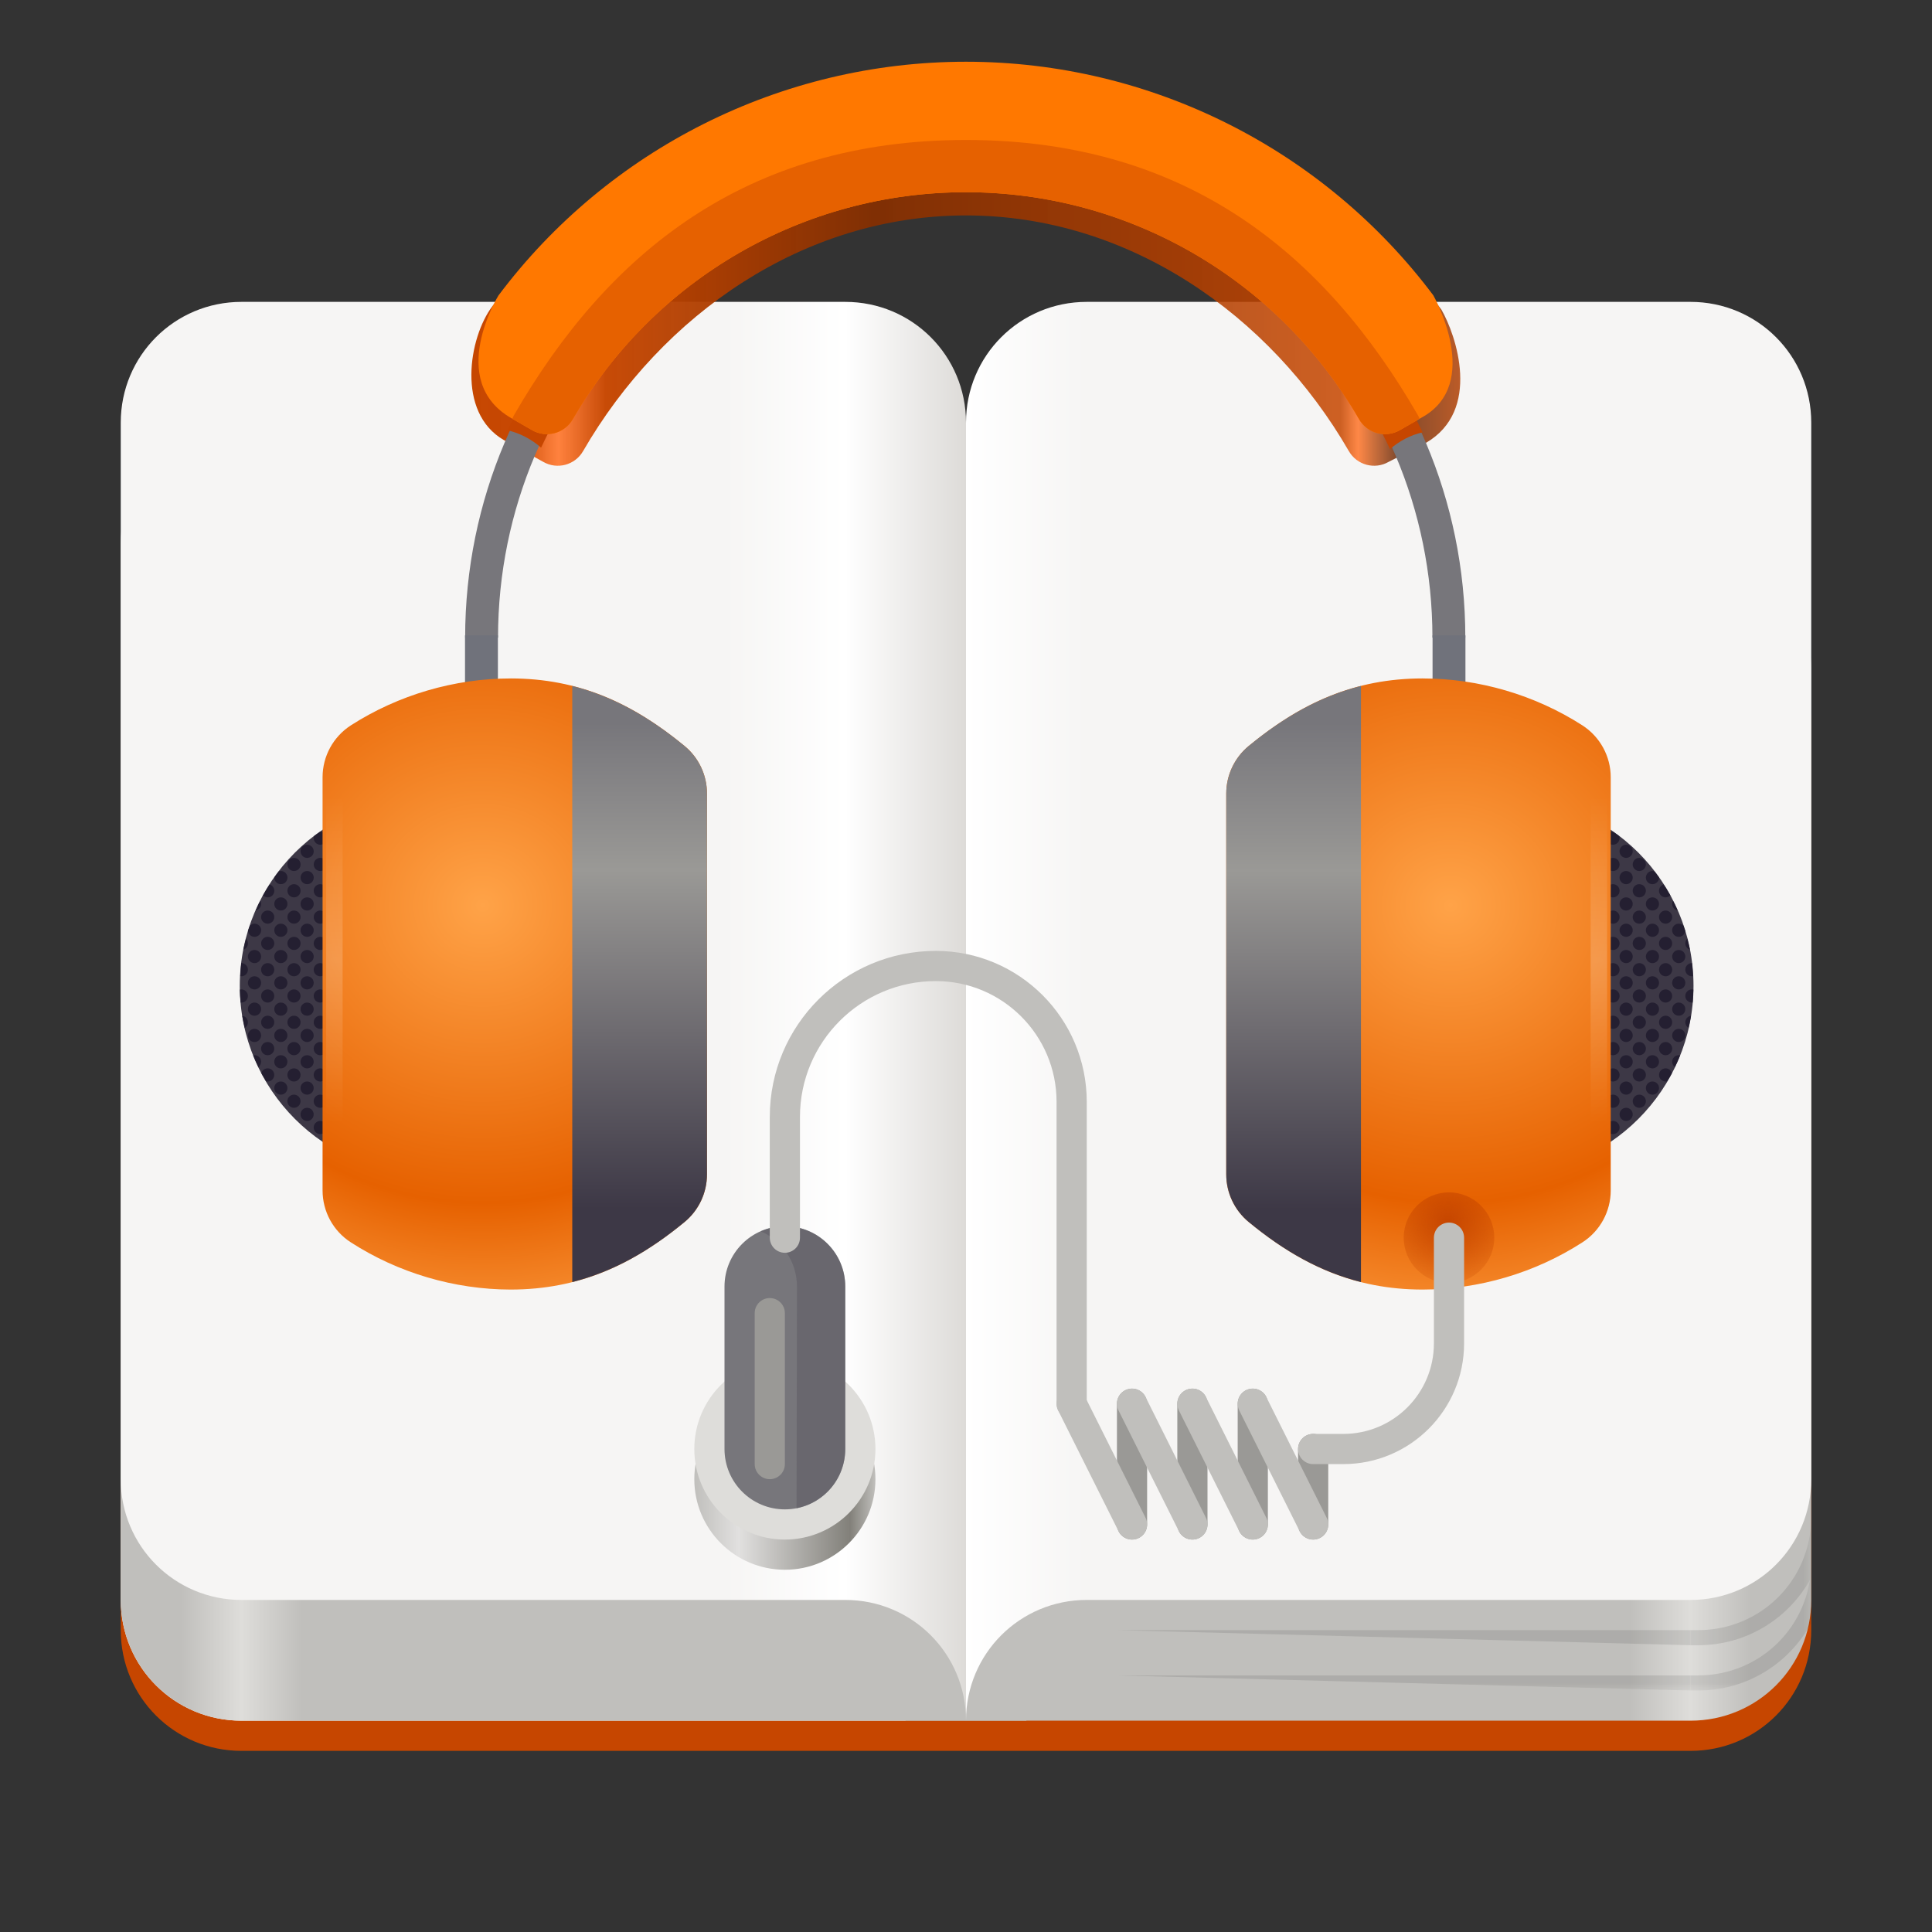 <?xml version="1.0" encoding="UTF-8"?>
<svg height="128px" viewBox="0 0 128 128" width="128px" xmlns="http://www.w3.org/2000/svg" xmlns:xlink="http://www.w3.org/1999/xlink">
    <rect x="0" y="0" width="128" height="128" fill="#333333" stroke="none"/>
    <linearGradient id="a" gradientUnits="userSpaceOnUse">
        <stop offset="0" stop-color="#c0bfbc"/>
        <stop offset="0.846" stop-color="#c0bfbc"/>
        <stop offset="0.923" stop-color="#deddda"/>
        <stop offset="1" stop-color="#c0bfbc"/>
    </linearGradient>
    <linearGradient id="b" x1="64" x2="116" xlink:href="#a" y1="75" y2="75"/>
    <linearGradient id="c" gradientUnits="userSpaceOnUse" x1="40" x2="40" y1="28" y2="140.517">
        <stop offset="0" stop-color="#edece9"/>
        <stop offset="1" stop-color="#ffffff"/>
    </linearGradient>
    <linearGradient id="d" gradientTransform="matrix(-1 0 0 1 128 -172)" x1="64" x2="116" xlink:href="#a" y1="247" y2="247"/>
    <linearGradient id="e" gradientUnits="userSpaceOnUse">
        <stop offset="0" stop-color="#f6f5f4"/>
        <stop offset="0.5" stop-color="#ffffff"/>
        <stop offset="1" stop-color="#dddbd8"/>
    </linearGradient>
    <linearGradient id="f" gradientTransform="matrix(-0.25 0 0 0.25 168 25)" x1="384" x2="448" xlink:href="#e" y1="120" y2="120"/>
    <linearGradient id="g" x1="48" x2="64" xlink:href="#e" y1="55" y2="55"/>
    <linearGradient id="h" gradientUnits="userSpaceOnUse" x1="30" x2="98" y1="30" y2="30">
        <stop offset="0" stop-color="#c64600"/>
        <stop offset="0.057" stop-color="#c64600" stop-opacity="0.988"/>
        <stop offset="0.103" stop-color="#ff7f3a" stop-opacity="0.98"/>
        <stop offset="0.149" stop-color="#c64600" stop-opacity="0.973"/>
        <stop offset="0.412" stop-color="#872f00" stop-opacity="0.914"/>
        <stop offset="0.865" stop-color="#c64600" stop-opacity="0.855"/>
        <stop offset="0.882" stop-color="#ff7429" stop-opacity="0.851"/>
        <stop offset="0.921" stop-color="#682a09" stop-opacity="0.847"/>
        <stop offset="1" stop-color="#c64600" stop-opacity="0.84"/>
    </linearGradient>
    <linearGradient id="i" gradientUnits="userSpaceOnUse">
        <stop offset="0" stop-color="#ffa348"/>
        <stop offset="0.649" stop-color="#e66100"/>
        <stop offset="1" stop-color="#ffa348"/>
    </linearGradient>
    <radialGradient id="j" cx="134.309" cy="55.279" gradientTransform="matrix(0.549 0 0 0.52 -41.757 31.243)" r="58.46" xlink:href="#i"/>
    <linearGradient id="k" gradientUnits="userSpaceOnUse">
        <stop offset="0" stop-color="#3d3846"/>
        <stop offset="0.697" stop-color="#9a9996"/>
        <stop offset="1" stop-color="#77767b"/>
    </linearGradient>
    <linearGradient id="l" x1="43.276" x2="43.276" xlink:href="#k" y1="80.068" y2="47.874"/>
    <filter id="m" height="100%" width="100%" x="0%" y="0%">
        <feColorMatrix in="SourceGraphic" type="matrix" values="0 0 0 0 1 0 0 0 0 1 0 0 0 0 1 0 0 0 1 0"/>
    </filter>
    <mask id="n">
        <g filter="url(#m)">
            <rect fill-opacity="0.187" height="128" width="128"/>
        </g>
    </mask>
    <radialGradient id="o" cx="197.747" cy="69.253" gradientTransform="matrix(37.759 0 0 19.739 -7375.666 -1304.003)" gradientUnits="userSpaceOnUse" r="2.5">
        <stop offset="0" stop-color="#ffffff" stop-opacity="0.987"/>
        <stop offset="1" stop-color="#ffffff" stop-opacity="0"/>
    </radialGradient>
    <clipPath id="p">
        <rect height="152" width="192"/>
    </clipPath>
    <radialGradient id="q" cx="134.309" cy="55.279" gradientTransform="matrix(-0.549 0 0 0.52 169.842 31.243)" r="58.46" xlink:href="#i"/>
    <linearGradient id="r" gradientTransform="matrix(-0.218 0 0 0.218 125.6 -6.776)" x1="187.242" x2="187.242" xlink:href="#k" y1="398.638" y2="250.86"/>
    <mask id="s">
        <g filter="url(#m)">
            <rect fill-opacity="0.187" height="128" width="128"/>
        </g>
    </mask>
    <clipPath id="t">
        <rect height="152" width="192"/>
    </clipPath>
    <mask id="u">
        <g filter="url(#m)">
            <rect fill-opacity="0.1" height="128" width="128"/>
        </g>
    </mask>
    <clipPath id="v">
        <rect height="152" width="192"/>
    </clipPath>
    <radialGradient id="w" cx="95.944" cy="80.954" gradientUnits="userSpaceOnUse" r="5.032">
        <stop offset="0" stop-color="#c64600"/>
        <stop offset="1" stop-color="#c64600" stop-opacity="0"/>
    </radialGradient>
    <linearGradient id="x" gradientUnits="userSpaceOnUse" x1="46" x2="58" y1="98" y2="98">
        <stop offset="0" stop-color="#c0bfbc"/>
        <stop offset="0.245" stop-color="#e1e0df"/>
        <stop offset="0.859" stop-color="#82807a"/>
        <stop offset="1" stop-color="#c0bfbc"/>
    </linearGradient>
    <mask id="y">
        <g filter="url(#m)">
            <rect fill-opacity="0.563" height="128" width="128"/>
        </g>
    </mask>
    <clipPath id="z">
        <rect height="152" width="192"/>
    </clipPath>
    <path d="m 16 40 c -4.434 0 -8 3.566 -8 8 v 60 c 0 4.434 3.566 8 8 8 h 96 c 4.434 0 8 -3.566 8 -8 v -60 c 0 -4.434 -3.566 -8 -8 -8 z m 0 0" fill="#c64600"/>
    <path d="m 60 36 v 78 h 52 c 4.434 0 8 -3.566 8 -8 v -61.645 c 0 -4.434 -3.566 -8 -8 -8 z m 0 0" fill="url(#b)"/>
    <path d="m 60 28 v 86 h -44 c -4.434 0 -8 -3.566 -8 -8 v -70 c 0 -4.434 3.566 -8 8 -8 z m 0 0" fill="url(#c)"/>
    <path d="m 68 36 v 78 h -52 c -4.434 0 -8 -3.566 -8 -8 v -61.645 c 0 -4.434 3.566 -8 8 -8 z m 0 0" fill="url(#d)"/>
    <path d="m 72 20 c -4.434 0 -8 3.566 -8 8 v 86 c 0 -4.434 3.566 -8 8 -8 h 40 c 4.434 0 8 -3.566 8 -8 v -70 c 0 -4.434 -3.566 -8 -8 -8 z m 0 0" fill="url(#f)"/>
    <path d="m 56 20 c 4.434 0 8 3.566 8 8 v 86 c 0 -4.434 -3.566 -8 -8 -8 h -40 c -4.434 0 -8 -3.566 -8 -8 v -70 c 0 -4.434 3.566 -8 8 -8 z m 0 0" fill="url(#g)"/>
    <path d="m 63.996 6.293 c -12.418 0 -24.117 4.422 -31.379 14 c -1.551 2.047 -2.402 7.035 0.766 8.863 l 2.605 1.441 c 0.926 0.535 2.105 0.219 2.641 -0.707 c 5.238 -9.066 14.617 -15.617 25.367 -15.617 s 20.133 6.551 25.371 15.617 c 0.531 0.926 1.715 1.242 2.637 0.707 l 2.457 -1.25 c 3.723 -2.148 2.004 -7.16 1.035 -8.836 c -7.246 -9.715 -19 -14.219 -31.5 -14.219 z m 0 0" fill="url(#h)"/>
    <path d="m 31.906 42.246 c 0 -17.695 14.348 -32.039 32.043 -32.039 s 32.043 14.344 32.043 32.039" fill="none" stroke="#77767b" stroke-linejoin="bevel" stroke-width="2.179"/>
    <path d="m 96 42.094 v 16.328" fill="none" stroke="#70727b" stroke-linejoin="bevel" stroke-width="2.179"/>
    <path d="m 31.898 42.094 v 16.328" fill="none" stroke="#70727b" stroke-linejoin="bevel" stroke-width="2.179"/>
    <path d="m 87.516 22.559 c 1.812 2.184 3.359 4.598 4.578 7.199 c 0.586 -0.523 1.371 -0.945 2.156 -1.113 c -1.02 -2.156 -2.25 -4.195 -3.664 -6.086 z m 0 0" fill="#c64600"/>
    <path d="m 40.586 22.211 c -1.879 2.262 -3.477 4.758 -4.738 7.449 c -0.605 -0.539 -1.414 -0.977 -2.23 -1.152 c 1.055 -2.23 2.328 -4.336 3.789 -6.297 z m 0 0" fill="#c64600"/>
    <path d="m 63.996 4.09 c -12.266 0 -23.719 5.812 -30.973 15.488 c 0 0 -3.477 5.629 0.844 8.121 l 1.379 0.797 c 0.949 0.547 2.16 0.223 2.707 -0.727 c 5.379 -9.309 15.293 -15.035 26.043 -15.035 s 20.668 5.727 26.043 15.035 c 0.547 0.949 1.762 1.273 2.711 0.727 l 1.418 -0.82 c 4.133 -2.234 0.793 -8.109 0.793 -8.109 c -7.254 -9.668 -18.703 -15.477 -30.965 -15.477 z m 0 0" fill="#ff7800"/>
    <path d="m 63.996 9.273 c -14.602 0 -23.762 7.527 -29.934 18.219 c -0.047 0.078 -0.086 0.164 -0.117 0.254 l 1.301 0.75 c 0.949 0.547 2.16 0.223 2.707 -0.727 c 5.379 -9.309 15.293 -15.035 26.043 -15.035 s 20.668 5.727 26.043 15.035 c 0.547 0.949 1.762 1.273 2.711 0.727 l 1.301 -0.75 c -0.031 -0.09 -0.074 -0.176 -0.121 -0.254 c -6.172 -10.691 -15.328 -18.219 -29.934 -18.219 z m 0 0" fill="#e66100"/>
    <path d="m 40.844 65.312 c 0 6.891 -5.586 12.477 -12.48 12.477 c -6.891 0 -12.477 -5.586 -12.477 -12.477 c 0 -6.895 5.586 -12.48 12.477 -12.48 c 6.895 0 12.48 5.586 12.48 12.48 z m 0 0" fill="#3d3846"/>
    <path d="m 21.227 55.094 c -0.141 0.098 -0.281 0.199 -0.422 0.301 c -0.012 0.043 -0.02 0.09 -0.02 0.137 c 0 0.238 0.195 0.434 0.434 0.434 c 0.242 0 0.438 -0.195 0.438 -0.434 s -0.191 -0.434 -0.43 -0.438 z m -0.879 0.871 c -0.238 0 -0.434 0.195 -0.434 0.438 c 0 0.238 0.195 0.434 0.434 0.434 c 0.242 0 0.438 -0.195 0.438 -0.434 c 0 -0.242 -0.195 -0.438 -0.438 -0.438 z m -0.871 0.871 c -0.238 0 -0.434 0.195 -0.434 0.438 c 0 0.238 0.195 0.434 0.434 0.434 c 0.242 0 0.438 -0.195 0.438 -0.434 c 0 -0.242 -0.195 -0.438 -0.438 -0.438 z m 1.742 0 c -0.238 0 -0.434 0.195 -0.434 0.438 c 0 0.238 0.195 0.434 0.434 0.434 c 0.242 0 0.438 -0.195 0.438 -0.434 c 0 -0.242 -0.195 -0.438 -0.438 -0.438 z m -2.613 0.871 c -0.043 0 -0.09 0.008 -0.133 0.023 c -0.102 0.129 -0.203 0.262 -0.301 0.398 v 0.016 c 0 0.242 0.195 0.434 0.434 0.434 c 0.242 0 0.438 -0.191 0.438 -0.434 c 0 -0.242 -0.195 -0.438 -0.438 -0.438 z m 1.742 0 c -0.238 0 -0.434 0.195 -0.434 0.438 c 0 0.242 0.195 0.434 0.434 0.434 c 0.242 0 0.438 -0.191 0.438 -0.434 c 0 -0.242 -0.195 -0.438 -0.438 -0.438 z m -0.871 0.871 c -0.238 0 -0.434 0.195 -0.434 0.438 s 0.195 0.438 0.434 0.438 c 0.242 0 0.438 -0.195 0.438 -0.438 s -0.195 -0.438 -0.438 -0.438 z m 1.742 0 c -0.238 0 -0.434 0.195 -0.434 0.438 s 0.195 0.438 0.434 0.438 c 0.242 0 0.438 -0.195 0.438 -0.438 s -0.195 -0.438 -0.438 -0.438 z m -3.355 0.02 c -0.156 0.234 -0.305 0.477 -0.441 0.719 c 0.082 0.086 0.195 0.133 0.312 0.137 c 0.242 0 0.438 -0.195 0.438 -0.438 c 0 -0.191 -0.125 -0.359 -0.309 -0.418 z m 0.742 0.855 c -0.238 0 -0.434 0.191 -0.434 0.434 c 0 0.242 0.195 0.438 0.434 0.438 c 0.242 0 0.438 -0.195 0.438 -0.438 c 0 -0.242 -0.195 -0.434 -0.438 -0.434 z m 1.742 0 c -0.238 0 -0.434 0.191 -0.434 0.434 c 0 0.242 0.195 0.438 0.434 0.438 c 0.242 0 0.438 -0.195 0.438 -0.438 c 0 -0.242 -0.195 -0.434 -0.438 -0.434 z m -3.102 0.227 c -0.109 0.207 -0.211 0.422 -0.309 0.637 c 0.207 -0.035 0.363 -0.219 0.363 -0.43 c 0 -0.074 -0.02 -0.145 -0.055 -0.207 z m 0.488 0.645 c -0.242 0 -0.434 0.195 -0.434 0.434 c 0 0.242 0.191 0.438 0.434 0.438 s 0.438 -0.195 0.438 -0.438 c 0 -0.238 -0.195 -0.434 -0.438 -0.434 z m 1.742 0 c -0.238 0 -0.434 0.195 -0.434 0.434 c 0 0.242 0.195 0.438 0.434 0.438 c 0.242 0 0.438 -0.195 0.438 -0.438 c 0 -0.238 -0.195 -0.434 -0.438 -0.434 z m 1.742 0 c -0.238 0 -0.434 0.195 -0.434 0.434 c 0 0.242 0.195 0.438 0.434 0.438 c 0.242 0 0.438 -0.195 0.438 -0.438 c 0 -0.238 -0.195 -0.434 -0.438 -0.434 z m -4.355 0.871 c -0.117 0 -0.227 0.047 -0.309 0.129 c -0.043 0.117 -0.086 0.234 -0.125 0.352 c 0.023 0.223 0.211 0.391 0.434 0.391 c 0.242 0 0.438 -0.195 0.438 -0.438 c 0 -0.238 -0.195 -0.434 -0.438 -0.434 z m 1.742 0 c -0.238 0 -0.434 0.195 -0.434 0.434 c 0 0.242 0.195 0.438 0.434 0.438 c 0.242 0 0.438 -0.195 0.438 -0.438 c 0 -0.238 -0.195 -0.434 -0.438 -0.434 z m 1.742 0 c -0.238 0 -0.434 0.195 -0.434 0.434 c 0 0.242 0.195 0.438 0.434 0.438 c 0.242 0 0.438 -0.195 0.438 -0.438 c 0 -0.238 -0.195 -0.434 -0.438 -0.434 z m -2.613 0.871 c -0.242 0 -0.434 0.195 -0.434 0.434 c 0 0.242 0.191 0.438 0.434 0.438 s 0.438 -0.195 0.438 -0.438 c 0 -0.238 -0.195 -0.434 -0.438 -0.434 z m 1.742 0 c -0.238 0 -0.434 0.195 -0.434 0.434 c 0 0.242 0.195 0.438 0.434 0.438 c 0.242 0 0.438 -0.195 0.438 -0.438 c 0 -0.238 -0.195 -0.434 -0.438 -0.434 z m 1.742 0 c -0.238 0 -0.434 0.195 -0.434 0.434 c 0 0.242 0.195 0.438 0.434 0.438 c 0.242 0 0.438 -0.195 0.438 -0.438 c 0 -0.238 -0.195 -0.434 -0.438 -0.434 z m -4.918 0.125 c -0.066 0.242 -0.125 0.48 -0.18 0.727 c 0.184 -0.059 0.305 -0.227 0.305 -0.418 c 0 -0.113 -0.043 -0.227 -0.125 -0.309 z m 0.562 0.746 c -0.242 0 -0.438 0.195 -0.438 0.434 c 0 0.242 0.195 0.438 0.438 0.438 c 0.242 0 0.438 -0.195 0.438 -0.438 c 0 -0.238 -0.195 -0.434 -0.438 -0.434 z m 1.742 0 c -0.238 0 -0.434 0.195 -0.434 0.434 c 0 0.242 0.195 0.438 0.434 0.438 c 0.242 0 0.438 -0.195 0.438 -0.438 c 0 -0.238 -0.195 -0.434 -0.438 -0.434 z m 1.742 0 c -0.238 0 -0.434 0.195 -0.434 0.434 c 0 0.242 0.195 0.438 0.434 0.438 c 0.242 0 0.438 -0.195 0.438 -0.438 c 0 -0.238 -0.195 -0.434 -0.438 -0.434 z m -4.359 0.871 c -0.035 0.289 -0.055 0.574 -0.07 0.863 c 0.023 0.004 0.051 0.008 0.074 0.008 c 0.242 0 0.434 -0.195 0.434 -0.438 c 0 -0.238 -0.191 -0.434 -0.434 -0.434 z m 1.746 0 c -0.242 0 -0.434 0.195 -0.434 0.434 c 0 0.242 0.191 0.438 0.434 0.438 s 0.438 -0.195 0.438 -0.438 c 0 -0.238 -0.195 -0.434 -0.438 -0.434 z m 1.742 0 c -0.238 0 -0.434 0.195 -0.434 0.434 c 0 0.242 0.195 0.438 0.434 0.438 c 0.242 0 0.438 -0.195 0.438 -0.438 c 0 -0.238 -0.195 -0.434 -0.438 -0.434 z m 1.742 0 c -0.238 0 -0.434 0.195 -0.434 0.434 c 0 0.242 0.195 0.438 0.434 0.438 c 0.242 0 0.438 -0.195 0.438 -0.438 c 0 -0.238 -0.195 -0.434 -0.438 -0.434 z m -4.355 0.871 c -0.242 0 -0.438 0.195 -0.438 0.438 c 0 0.238 0.195 0.434 0.438 0.434 c 0.242 0 0.438 -0.195 0.438 -0.434 c 0 -0.242 -0.195 -0.438 -0.438 -0.438 z m 1.742 0 c -0.238 0 -0.434 0.195 -0.434 0.438 c 0 0.238 0.195 0.434 0.434 0.434 c 0.242 0 0.438 -0.195 0.438 -0.434 c 0 -0.242 -0.195 -0.438 -0.438 -0.438 z m 1.742 0 c -0.238 0 -0.434 0.195 -0.434 0.438 c 0 0.238 0.195 0.434 0.434 0.434 c 0.242 0 0.438 -0.195 0.438 -0.434 c 0 -0.242 -0.195 -0.438 -0.438 -0.438 z m -4.355 0.871 c -0.031 0 -0.066 0.004 -0.098 0.012 c 0.008 0.285 0.023 0.57 0.051 0.859 h 0.047 c 0.242 0 0.434 -0.195 0.434 -0.434 c 0 -0.242 -0.191 -0.438 -0.434 -0.438 z m 1.742 0 c -0.242 0 -0.434 0.195 -0.434 0.438 c 0 0.238 0.191 0.434 0.434 0.434 s 0.438 -0.195 0.438 -0.434 c 0 -0.242 -0.195 -0.438 -0.438 -0.438 z m 1.742 0 c -0.238 0 -0.434 0.195 -0.434 0.438 c 0 0.238 0.195 0.434 0.434 0.434 c 0.242 0 0.438 -0.195 0.438 -0.434 c 0 -0.242 -0.195 -0.438 -0.438 -0.438 z m 1.742 0 c -0.238 0 -0.434 0.195 -0.434 0.438 c 0 0.238 0.195 0.434 0.434 0.434 c 0.242 0 0.438 -0.195 0.438 -0.434 c 0 -0.242 -0.195 -0.438 -0.438 -0.438 z m -4.355 0.871 c -0.242 0 -0.438 0.195 -0.438 0.438 c 0 0.238 0.195 0.434 0.438 0.434 c 0.242 0 0.438 -0.195 0.438 -0.434 c 0 -0.242 -0.195 -0.438 -0.438 -0.438 z m 1.742 0 c -0.238 0 -0.434 0.195 -0.434 0.438 c 0 0.238 0.195 0.434 0.434 0.434 c 0.242 0 0.438 -0.195 0.438 -0.434 c 0 -0.242 -0.195 -0.438 -0.438 -0.438 z m 1.742 0 c -0.238 0 -0.434 0.195 -0.434 0.438 c 0 0.238 0.195 0.434 0.434 0.434 c 0.242 0 0.438 -0.195 0.438 -0.434 c 0 -0.242 -0.195 -0.438 -0.438 -0.438 z m -2.613 0.871 c -0.242 0 -0.434 0.195 -0.434 0.438 c 0 0.238 0.191 0.434 0.434 0.434 s 0.438 -0.195 0.438 -0.434 c 0 -0.242 -0.195 -0.438 -0.438 -0.438 z m 1.742 0 c -0.238 0 -0.434 0.195 -0.434 0.438 c 0 0.238 0.195 0.434 0.434 0.434 c 0.242 0 0.438 -0.195 0.438 -0.434 c 0 -0.242 -0.195 -0.438 -0.438 -0.438 z m 1.742 0 c -0.238 0 -0.434 0.195 -0.434 0.438 c 0 0.238 0.195 0.434 0.434 0.434 c 0.242 0 0.438 -0.195 0.438 -0.434 c 0 -0.242 -0.195 -0.438 -0.438 -0.438 z m -5.168 0.004 c 0.047 0.27 0.105 0.539 0.168 0.805 c 0.129 -0.078 0.207 -0.219 0.207 -0.371 c 0 -0.219 -0.16 -0.402 -0.375 -0.434 z m 0.812 0.867 c -0.242 0 -0.438 0.195 -0.438 0.438 c 0 0.238 0.195 0.434 0.438 0.434 c 0.242 0 0.438 -0.195 0.438 -0.434 c 0 -0.242 -0.195 -0.438 -0.438 -0.438 z m 1.742 0 c -0.238 0 -0.434 0.195 -0.434 0.438 c 0 0.238 0.195 0.434 0.434 0.434 c 0.242 0 0.438 -0.195 0.438 -0.434 c 0 -0.242 -0.195 -0.438 -0.438 -0.438 z m 1.742 0 c -0.238 0 -0.434 0.195 -0.434 0.438 c 0 0.238 0.195 0.434 0.434 0.434 c 0.242 0 0.438 -0.195 0.438 -0.434 c 0 -0.242 -0.195 -0.438 -0.438 -0.438 z m -2.613 0.871 c -0.242 0 -0.434 0.195 -0.434 0.438 c 0 0.242 0.191 0.438 0.434 0.438 s 0.438 -0.195 0.438 -0.438 c 0 -0.242 -0.195 -0.438 -0.438 -0.438 z m 1.742 0 c -0.238 0 -0.434 0.195 -0.434 0.438 c 0 0.242 0.195 0.438 0.434 0.438 c 0.242 0 0.438 -0.195 0.438 -0.438 c 0 -0.242 -0.195 -0.438 -0.438 -0.438 z m 1.742 0 c -0.238 0 -0.434 0.195 -0.434 0.438 c 0 0.242 0.195 0.438 0.434 0.438 c 0.242 0 0.438 -0.195 0.438 -0.438 c 0 -0.242 -0.195 -0.438 -0.438 -0.438 z m -4.355 0.875 c -0.031 0 -0.059 0 -0.09 0.008 c 0.105 0.262 0.223 0.523 0.348 0.777 c 0.113 -0.082 0.18 -0.215 0.18 -0.352 c 0 -0.242 -0.195 -0.434 -0.438 -0.434 z m 1.742 0 c -0.238 0 -0.434 0.191 -0.434 0.434 s 0.195 0.438 0.434 0.438 c 0.242 0 0.438 -0.195 0.438 -0.438 s -0.195 -0.434 -0.438 -0.434 z m 1.742 0 c -0.238 0 -0.434 0.191 -0.434 0.434 s 0.195 0.438 0.434 0.438 c 0.242 0 0.438 -0.195 0.438 -0.438 s -0.195 -0.434 -0.438 -0.434 z m -2.613 0.871 c -0.195 0 -0.363 0.129 -0.418 0.316 c 0.098 0.18 0.203 0.363 0.309 0.539 c 0.035 0.008 0.074 0.016 0.109 0.016 c 0.242 0 0.438 -0.195 0.438 -0.438 c 0 -0.238 -0.195 -0.434 -0.438 -0.434 z m 1.742 0 c -0.238 0 -0.434 0.195 -0.434 0.434 c 0 0.242 0.195 0.438 0.434 0.438 c 0.242 0 0.438 -0.195 0.438 -0.438 c 0 -0.238 -0.195 -0.434 -0.438 -0.434 z m 1.742 0 c -0.238 0 -0.434 0.195 -0.434 0.434 c 0 0.242 0.195 0.438 0.434 0.438 c 0.242 0 0.438 -0.195 0.438 -0.438 c 0 -0.238 -0.195 -0.434 -0.438 -0.434 z m -2.613 0.871 c -0.238 0 -0.434 0.195 -0.434 0.434 c 0 0.242 0.195 0.438 0.434 0.438 c 0.242 0 0.438 -0.195 0.438 -0.438 c 0 -0.238 -0.195 -0.434 -0.438 -0.434 z m 1.742 0 c -0.238 0 -0.434 0.195 -0.434 0.434 c 0 0.242 0.195 0.438 0.434 0.438 c 0.242 0 0.438 -0.195 0.438 -0.438 c 0 -0.238 -0.195 -0.434 -0.438 -0.434 z m -0.871 0.871 c -0.238 0 -0.434 0.195 -0.434 0.434 c 0 0.242 0.195 0.438 0.434 0.438 c 0.242 0 0.438 -0.195 0.438 -0.438 c 0 -0.238 -0.195 -0.434 -0.438 -0.434 z m 1.742 0 c -0.238 0 -0.434 0.195 -0.434 0.434 c 0 0.242 0.195 0.438 0.434 0.438 c 0.242 0 0.438 -0.195 0.438 -0.438 c 0 -0.238 -0.195 -0.434 -0.438 -0.434 z m -0.871 0.871 c -0.238 0 -0.434 0.195 -0.434 0.434 c 0 0.242 0.195 0.438 0.434 0.438 c 0.242 0 0.438 -0.195 0.438 -0.438 c 0 -0.238 -0.195 -0.434 -0.438 -0.434 z m 0.871 0.871 c -0.238 0 -0.434 0.195 -0.434 0.434 c 0 0.242 0.195 0.438 0.434 0.438 c 0.242 0 0.438 -0.195 0.438 -0.438 c 0 -0.238 -0.195 -0.434 -0.438 -0.434 z m 0 0" fill="#241f31"/>
    <path d="m 33.832 44.949 c -3.727 0 -7.445 1.094 -10.582 3.105 c -1.172 0.754 -1.879 2.051 -1.879 3.441 v 27.375 c 0 1.391 0.703 2.688 1.871 3.438 c 3.133 2.023 6.855 3.121 10.582 3.129 h 0.012 c 4.496 -0.004 8.051 -1.617 11.52 -4.477 c 0.941 -0.777 1.484 -1.934 1.484 -3.156 v -25.227 c 0 -1.223 -0.543 -2.379 -1.488 -3.156 c -3.469 -2.859 -7.02 -4.469 -11.516 -4.473 z m 0 0" fill="url(#j)"/>
    <path d="m 37.914 45.445 v 39.496 c 2.699 -0.68 5.09 -2.039 7.441 -3.98 c 0.941 -0.777 1.484 -1.934 1.484 -3.156 v -25.227 c 0 -1.223 -0.543 -2.379 -1.488 -3.156 c -2.352 -1.938 -4.742 -3.297 -7.438 -3.977 z m 0 0" fill="url(#l)"/>
    <g clip-path="url(#p)" mask="url(#n)" transform="matrix(1 0 0 1 -8 -16)">
        <path d="m 90.224 7.753 v 121.498" fill="none" stroke="url(#o)" stroke-linecap="round" stroke-linejoin="bevel" stroke-width="5" transform="matrix(0.218 0 0 0.218 10.485 65.866)"/>
    </g>
    <path d="m 87.242 65.312 c 0 6.891 5.586 12.477 12.477 12.477 s 12.48 -5.586 12.48 -12.477 c 0 -6.895 -5.59 -12.48 -12.48 -12.48 s -12.477 5.586 -12.477 12.48 z m 0 0" fill="#3d3846"/>
    <path d="m 106.859 55.094 c 0.141 0.098 0.281 0.199 0.418 0.301 c 0.016 0.043 0.023 0.09 0.023 0.137 c 0 0.238 -0.195 0.434 -0.438 0.434 c -0.238 0 -0.434 -0.195 -0.434 -0.434 s 0.191 -0.434 0.43 -0.438 z m 0.875 0.871 c 0.242 0 0.438 0.195 0.438 0.438 c 0 0.238 -0.195 0.434 -0.438 0.434 c -0.238 0 -0.434 -0.195 -0.434 -0.434 c 0 -0.242 0.195 -0.438 0.434 -0.438 z m 0.871 0.871 c 0.242 0 0.438 0.195 0.438 0.438 c 0 0.238 -0.195 0.434 -0.438 0.434 c -0.238 0 -0.434 -0.195 -0.434 -0.434 c 0 -0.242 0.195 -0.438 0.434 -0.438 z m -1.742 0 c 0.242 0 0.438 0.195 0.438 0.438 c 0 0.238 -0.195 0.434 -0.438 0.434 c -0.238 0 -0.434 -0.195 -0.434 -0.434 c 0 -0.242 0.195 -0.438 0.434 -0.438 z m 2.617 0.871 c 0.043 0 0.086 0.008 0.129 0.023 c 0.105 0.129 0.207 0.262 0.305 0.398 v 0.016 c 0 0.242 -0.195 0.434 -0.434 0.434 c -0.242 0 -0.438 -0.191 -0.438 -0.434 c 0 -0.242 0.195 -0.438 0.438 -0.438 z m -1.746 0 c 0.242 0 0.438 0.195 0.438 0.438 c 0 0.238 -0.195 0.434 -0.438 0.434 c -0.238 0 -0.434 -0.195 -0.434 -0.434 c 0 -0.242 0.195 -0.438 0.434 -0.438 z m 0.871 0.871 c 0.242 0 0.438 0.195 0.438 0.438 s -0.195 0.438 -0.438 0.438 c -0.238 0 -0.434 -0.195 -0.434 -0.438 s 0.195 -0.438 0.434 -0.438 z m -1.742 0 c 0.242 0 0.438 0.195 0.438 0.438 s -0.195 0.438 -0.438 0.438 c -0.238 0 -0.434 -0.195 -0.434 -0.438 s 0.195 -0.438 0.434 -0.438 z m 3.359 0.02 c 0.156 0.234 0.301 0.477 0.441 0.719 c -0.082 0.086 -0.195 0.133 -0.312 0.137 c -0.242 0 -0.438 -0.195 -0.438 -0.438 c 0 -0.191 0.125 -0.359 0.309 -0.418 z m -0.742 0.855 c 0.238 0 0.434 0.191 0.434 0.434 c 0 0.242 -0.195 0.438 -0.434 0.438 c -0.242 0 -0.438 -0.195 -0.438 -0.438 c 0 -0.242 0.195 -0.434 0.438 -0.434 z m -1.746 0 c 0.242 0 0.438 0.191 0.438 0.434 c 0 0.242 -0.195 0.438 -0.438 0.438 c -0.238 0 -0.434 -0.195 -0.434 -0.438 c 0 -0.242 0.195 -0.434 0.434 -0.434 z m 3.105 0.227 c 0.109 0.207 0.211 0.422 0.309 0.637 c -0.211 -0.035 -0.363 -0.219 -0.363 -0.43 c 0 -0.074 0.02 -0.145 0.055 -0.207 z m -0.488 0.645 c 0.238 0 0.434 0.195 0.434 0.434 c 0 0.242 -0.195 0.438 -0.434 0.438 c -0.242 0 -0.438 -0.195 -0.438 -0.438 c 0 -0.238 0.195 -0.434 0.438 -0.434 z m -1.746 0 c 0.242 0 0.438 0.195 0.438 0.434 c 0 0.242 -0.195 0.438 -0.438 0.438 c -0.238 0 -0.434 -0.195 -0.434 -0.438 c 0 -0.238 0.195 -0.434 0.434 -0.434 z m -1.742 0 c 0.242 0 0.438 0.195 0.438 0.434 c 0 0.242 -0.195 0.438 -0.438 0.438 c -0.238 0 -0.434 -0.195 -0.434 -0.438 c 0 -0.238 0.195 -0.434 0.434 -0.434 z m 4.359 0.871 c 0.113 0 0.227 0.047 0.309 0.129 c 0.043 0.117 0.082 0.234 0.121 0.352 c -0.023 0.223 -0.207 0.391 -0.43 0.391 c -0.242 0 -0.438 -0.195 -0.438 -0.438 c 0 -0.238 0.195 -0.434 0.438 -0.434 z m -1.742 0 c 0.238 0 0.434 0.195 0.434 0.434 c 0 0.242 -0.195 0.438 -0.434 0.438 c -0.242 0 -0.438 -0.195 -0.438 -0.438 c 0 -0.238 0.195 -0.434 0.438 -0.434 z m -1.746 0 c 0.242 0 0.438 0.195 0.438 0.434 c 0 0.242 -0.195 0.438 -0.438 0.438 c -0.238 0 -0.434 -0.195 -0.434 -0.438 c 0 -0.238 0.195 -0.434 0.434 -0.434 z m 2.617 0.871 c 0.238 0 0.434 0.195 0.434 0.434 c 0 0.242 -0.195 0.438 -0.434 0.438 c -0.242 0 -0.438 -0.195 -0.438 -0.438 c 0 -0.238 0.195 -0.434 0.438 -0.434 z m -1.746 0 c 0.242 0 0.438 0.195 0.438 0.434 c 0 0.242 -0.195 0.438 -0.438 0.438 c -0.238 0 -0.434 -0.195 -0.434 -0.438 c 0 -0.238 0.195 -0.434 0.434 -0.434 z m -1.742 0 c 0.242 0 0.438 0.195 0.438 0.434 c 0 0.242 -0.195 0.438 -0.438 0.438 c -0.238 0 -0.434 -0.195 -0.434 -0.438 c 0 -0.238 0.195 -0.434 0.434 -0.434 z m 4.922 0.125 c 0.066 0.242 0.125 0.48 0.176 0.727 c -0.18 -0.059 -0.305 -0.227 -0.305 -0.418 c 0 -0.113 0.047 -0.227 0.129 -0.309 z m -0.562 0.746 c 0.238 0 0.434 0.195 0.434 0.434 c 0 0.242 -0.195 0.438 -0.434 0.438 c -0.242 0 -0.438 -0.195 -0.438 -0.438 c 0 -0.238 0.195 -0.434 0.438 -0.434 z m -1.742 0 c 0.238 0 0.434 0.195 0.434 0.434 c 0 0.242 -0.195 0.438 -0.434 0.438 c -0.242 0 -0.438 -0.195 -0.438 -0.438 c 0 -0.238 0.195 -0.434 0.438 -0.434 z m -1.746 0 c 0.242 0 0.438 0.195 0.438 0.434 c 0 0.242 -0.195 0.438 -0.438 0.438 c -0.238 0 -0.434 -0.195 -0.434 -0.438 c 0 -0.238 0.195 -0.434 0.434 -0.434 z m 4.363 0.871 c 0.031 0.289 0.055 0.574 0.066 0.863 c -0.023 0.004 -0.047 0.008 -0.07 0.008 c -0.242 0 -0.438 -0.195 -0.438 -0.438 c 0 -0.238 0.195 -0.434 0.438 -0.434 z m -1.746 0 c 0.238 0 0.434 0.195 0.434 0.434 c 0 0.242 -0.195 0.438 -0.434 0.438 c -0.242 0 -0.438 -0.195 -0.438 -0.438 c 0 -0.238 0.195 -0.434 0.438 -0.434 z m -1.746 0 c 0.242 0 0.438 0.195 0.438 0.434 c 0 0.242 -0.195 0.438 -0.438 0.438 c -0.238 0 -0.434 -0.195 -0.434 -0.438 c 0 -0.238 0.195 -0.434 0.434 -0.434 z m -1.742 0 c 0.242 0 0.438 0.195 0.438 0.434 c 0 0.242 -0.195 0.438 -0.438 0.438 c -0.238 0 -0.434 -0.195 -0.434 -0.438 c 0 -0.238 0.195 -0.434 0.434 -0.434 z m 4.359 0.871 c 0.238 0 0.434 0.195 0.434 0.438 c 0 0.238 -0.195 0.434 -0.434 0.434 c -0.242 0 -0.438 -0.195 -0.438 -0.434 c 0 -0.242 0.195 -0.438 0.438 -0.438 z m -1.742 0 c 0.238 0 0.434 0.195 0.434 0.438 c 0 0.238 -0.195 0.434 -0.434 0.434 c -0.242 0 -0.438 -0.195 -0.438 -0.434 c 0 -0.242 0.195 -0.438 0.438 -0.438 z m -1.746 0 c 0.242 0 0.438 0.195 0.438 0.438 c 0 0.238 -0.195 0.434 -0.438 0.434 c -0.238 0 -0.434 -0.195 -0.434 -0.434 c 0 -0.242 0.195 -0.438 0.434 -0.438 z m 4.359 0.871 c 0.031 0 0.062 0.004 0.094 0.012 c -0.004 0.285 -0.023 0.57 -0.047 0.859 c -0.016 0 -0.031 0 -0.047 0 c -0.242 0 -0.438 -0.195 -0.438 -0.434 c 0 -0.242 0.195 -0.438 0.438 -0.438 z m -1.742 0 c 0.238 0 0.434 0.195 0.434 0.438 c 0 0.238 -0.195 0.434 -0.434 0.434 c -0.242 0 -0.438 -0.195 -0.438 -0.434 c 0 -0.242 0.195 -0.438 0.438 -0.438 z m -1.746 0 c 0.242 0 0.438 0.195 0.438 0.438 c 0 0.238 -0.195 0.434 -0.438 0.434 c -0.238 0 -0.434 -0.195 -0.434 -0.434 c 0 -0.242 0.195 -0.438 0.434 -0.438 z m -1.742 0 c 0.242 0 0.438 0.195 0.438 0.438 c 0 0.238 -0.195 0.434 -0.438 0.434 c -0.238 0 -0.434 -0.195 -0.434 -0.434 c 0 -0.242 0.195 -0.438 0.434 -0.438 z m 4.359 0.871 c 0.238 0 0.434 0.195 0.434 0.438 c 0 0.238 -0.195 0.434 -0.434 0.434 c -0.242 0 -0.438 -0.195 -0.438 -0.434 c 0 -0.242 0.195 -0.438 0.438 -0.438 z m -1.742 0 c 0.238 0 0.434 0.195 0.434 0.438 c 0 0.238 -0.195 0.434 -0.434 0.434 c -0.242 0 -0.438 -0.195 -0.438 -0.434 c 0 -0.242 0.195 -0.438 0.438 -0.438 z m -1.746 0 c 0.242 0 0.438 0.195 0.438 0.438 c 0 0.238 -0.195 0.434 -0.438 0.434 c -0.238 0 -0.434 -0.195 -0.434 -0.434 c 0 -0.242 0.195 -0.438 0.434 -0.438 z m 2.617 0.871 c 0.238 0 0.434 0.195 0.434 0.438 c 0 0.238 -0.195 0.434 -0.434 0.434 c -0.242 0 -0.438 -0.195 -0.438 -0.434 c 0 -0.242 0.195 -0.438 0.438 -0.438 z m -1.746 0 c 0.242 0 0.438 0.195 0.438 0.438 c 0 0.238 -0.195 0.434 -0.438 0.434 c -0.238 0 -0.434 -0.195 -0.434 -0.434 c 0 -0.242 0.195 -0.438 0.434 -0.438 z m -1.742 0 c 0.242 0 0.438 0.195 0.438 0.438 c 0 0.238 -0.195 0.434 -0.438 0.434 c -0.238 0 -0.434 -0.195 -0.434 -0.434 c 0 -0.242 0.195 -0.438 0.434 -0.438 z m 5.168 0.004 c -0.047 0.27 -0.102 0.539 -0.164 0.805 c -0.129 -0.078 -0.211 -0.219 -0.211 -0.371 c 0 -0.219 0.16 -0.402 0.375 -0.434 z m -0.809 0.867 c 0.238 0 0.434 0.195 0.434 0.438 c 0 0.238 -0.195 0.434 -0.434 0.434 c -0.242 0 -0.438 -0.195 -0.438 -0.434 c 0 -0.242 0.195 -0.438 0.438 -0.438 z m -1.742 0 c 0.238 0 0.434 0.195 0.434 0.438 c 0 0.238 -0.195 0.434 -0.434 0.434 c -0.242 0 -0.438 -0.195 -0.438 -0.434 c 0 -0.242 0.195 -0.438 0.438 -0.438 z m -1.746 0 c 0.242 0 0.438 0.195 0.438 0.438 c 0 0.238 -0.195 0.434 -0.438 0.434 c -0.238 0 -0.434 -0.195 -0.434 -0.434 c 0 -0.242 0.195 -0.438 0.434 -0.438 z m 2.617 0.871 c 0.238 0 0.434 0.195 0.434 0.438 c 0 0.242 -0.195 0.438 -0.434 0.438 c -0.242 0 -0.438 -0.195 -0.438 -0.438 c 0 -0.242 0.195 -0.438 0.438 -0.438 z m -1.746 0 c 0.242 0 0.438 0.195 0.438 0.438 c 0 0.242 -0.195 0.438 -0.438 0.438 c -0.238 0 -0.434 -0.195 -0.434 -0.438 c 0 -0.242 0.195 -0.438 0.434 -0.438 z m -1.742 0 c 0.242 0 0.438 0.195 0.438 0.438 c 0 0.242 -0.195 0.438 -0.438 0.438 c -0.238 0 -0.434 -0.195 -0.434 -0.438 c 0 -0.242 0.195 -0.438 0.434 -0.438 z m 4.359 0.875 c 0.027 0 0.059 0 0.09 0.008 c -0.109 0.262 -0.223 0.523 -0.348 0.777 c -0.113 -0.082 -0.18 -0.215 -0.18 -0.352 c 0 -0.242 0.195 -0.434 0.438 -0.434 z m -1.742 0 c 0.238 0 0.434 0.191 0.434 0.434 s -0.195 0.438 -0.434 0.438 c -0.242 0 -0.438 -0.195 -0.438 -0.438 s 0.195 -0.434 0.438 -0.434 z m -1.746 0 c 0.242 0 0.438 0.191 0.438 0.434 s -0.195 0.438 -0.438 0.438 c -0.238 0 -0.434 -0.195 -0.434 -0.438 s 0.195 -0.434 0.434 -0.434 z m 2.617 0.871 c 0.191 0 0.363 0.129 0.418 0.316 c -0.102 0.18 -0.203 0.363 -0.312 0.539 c -0.035 0.008 -0.07 0.016 -0.105 0.016 c -0.242 0 -0.438 -0.195 -0.438 -0.438 c 0 -0.238 0.195 -0.434 0.438 -0.434 z m -1.746 0 c 0.242 0 0.438 0.195 0.438 0.434 c 0 0.242 -0.195 0.438 -0.438 0.438 c -0.238 0 -0.434 -0.195 -0.434 -0.438 c 0 -0.238 0.195 -0.434 0.434 -0.434 z m -1.742 0 c 0.242 0 0.438 0.195 0.438 0.434 c 0 0.242 -0.195 0.438 -0.438 0.438 c -0.238 0 -0.434 -0.195 -0.434 -0.438 c 0 -0.238 0.195 -0.434 0.434 -0.434 z m 2.617 0.871 c 0.238 0 0.434 0.195 0.434 0.434 c 0 0.242 -0.195 0.438 -0.434 0.438 c -0.242 0 -0.438 -0.195 -0.438 -0.438 c 0 -0.238 0.195 -0.434 0.438 -0.434 z m -1.746 0 c 0.242 0 0.438 0.195 0.438 0.434 c 0 0.242 -0.195 0.438 -0.438 0.438 c -0.238 0 -0.434 -0.195 -0.434 -0.438 c 0 -0.238 0.195 -0.434 0.434 -0.434 z m 0.871 0.871 c 0.242 0 0.438 0.195 0.438 0.434 c 0 0.242 -0.195 0.438 -0.438 0.438 c -0.238 0 -0.434 -0.195 -0.434 -0.438 c 0 -0.238 0.195 -0.434 0.434 -0.434 z m -1.742 0 c 0.242 0 0.438 0.195 0.438 0.434 c 0 0.242 -0.195 0.438 -0.438 0.438 c -0.238 0 -0.434 -0.195 -0.434 -0.438 c 0 -0.238 0.195 -0.434 0.434 -0.434 z m 0.871 0.871 c 0.242 0 0.438 0.195 0.438 0.434 c 0 0.242 -0.195 0.438 -0.438 0.438 c -0.238 0 -0.434 -0.195 -0.434 -0.438 c 0 -0.238 0.195 -0.434 0.434 -0.434 z m -0.871 0.871 c 0.242 0 0.438 0.195 0.438 0.434 c 0 0.242 -0.195 0.438 -0.438 0.438 c -0.238 0 -0.434 -0.195 -0.434 -0.438 c 0 -0.238 0.195 -0.434 0.434 -0.434 z m 0 0" fill="#241f31"/>
    <path d="m 94.25 44.949 c 3.727 0 7.449 1.094 10.582 3.105 c 1.172 0.754 1.883 2.051 1.883 3.441 v 27.375 c 0 1.391 -0.707 2.688 -1.875 3.438 c -3.133 2.023 -6.852 3.121 -10.582 3.129 c -0.004 0 -0.008 0 -0.012 0 c -4.496 -0.004 -8.047 -1.617 -11.516 -4.477 c -0.941 -0.777 -1.488 -1.934 -1.488 -3.156 v -25.227 c 0 -1.223 0.547 -2.379 1.492 -3.156 c 3.469 -2.859 7.02 -4.469 11.516 -4.473 z m 0 0" fill="url(#q)"/>
    <path d="m 90.168 45.445 v 39.496 c -2.695 -0.68 -5.086 -2.039 -7.438 -3.98 c -0.941 -0.777 -1.488 -1.934 -1.488 -3.156 v -25.227 c 0 -1.223 0.547 -2.379 1.488 -3.156 c 2.352 -1.938 4.742 -3.297 7.438 -3.977 z m 0 0" fill="url(#r)"/>
    <g clip-path="url(#t)" mask="url(#s)" transform="matrix(1 0 0 1 -8 -16)">
        <path d="m 90.236 7.753 v 121.498" fill="none" stroke="url(#o)" stroke-linecap="round" stroke-linejoin="bevel" stroke-width="5" transform="matrix(-0.218 0 0 0.218 133.6 65.866)"/>
    </g>
    <g clip-path="url(#v)" mask="url(#u)" transform="matrix(1 0 0 1 -8 -16)">
        <path d="m 128 116.656 c -0.082 4.09 -3.379 7.344 -7.492 7.344 h -0.5 v 1 h 0.5 c 3.246 0 6.059 -1.812 7.492 -4.48 z m -46 7.344 l 38 1 v -1 z m 0 0"/>
        <path d="m 128 119.656 c -0.082 4.09 -3.379 7.344 -7.492 7.344 h -0.5 v 1 h 0.5 c 3.223 0 6.023 -1.789 7.461 -4.426 c 0.016 -0.191 0.031 -0.383 0.031 -0.574 z m -46 7.344 l 38 1 v -1 z m 0 0"/>
    </g>
    <path d="m 87 101 v -5" fill="none" stroke="#9a9996" stroke-linecap="round" stroke-width="2"/>
    <path d="m 99 82 c 0 1.656 -1.344 3 -3 3 s -3 -1.344 -3 -3 s 1.344 -3 3 -3 s 3 1.344 3 3 z m 0 0" fill="url(#w)"/>
    <path d="m 96 82 v 7 c 0 3.867 -3.133 7 -7 7 h -2" fill="none" stroke="#c0bfbc" stroke-linecap="round" stroke-width="2"/>
    <path d="m 58 98 c 0 3.312 -2.688 6 -6 6 s -6 -2.688 -6 -6 s 2.688 -6 6 -6 s 6 2.688 6 6 z m 0 0" fill="url(#x)"/>
    <path d="m 58 96 c 0 3.312 -2.688 6 -6 6 s -6 -2.688 -6 -6 s 2.688 -6 6 -6 s 6 2.688 6 6 z m 0 0" fill="#deddda"/>
    <path d="m 52 81.238 c 2.211 0 4 1.789 4 4 v 10.762 c 0 2.211 -1.789 4 -4 4 s -4 -1.789 -4 -4 v -10.762 c 0 -2.211 1.789 -4 4 -4 z m 0 0" fill="#77767b"/>
    <g clip-path="url(#z)" mask="url(#y)" transform="matrix(1 0 0 1 -8 -16)">
        <path d="m 60 97.238 c -0.57 0 -1.109 0.121 -1.602 0.336 c 1.414 0.613 2.402 2.016 2.402 3.664 l -0.027 14.688 c 1.844 -0.359 3.227 -1.973 3.227 -3.926 v -10.762 c 0 -2.219 -1.785 -4 -4 -4 z m 0 0" fill="#5e5c64"/>
    </g>
    <g fill="none">
        <path d="m 71 93 v -20 c 0 -4.969 -4.031 -9 -9 -9 c -5.523 0 -10 4.477 -10 10 v 8" stroke="#c0bfbc" stroke-linecap="round" stroke-width="2"/>
        <path d="m 83 101 v -8" stroke="#9a9996" stroke-linecap="round" stroke-width="2"/>
        <path d="m 87 101 l -4 -8" stroke="#c0bfbc" stroke-linecap="round" stroke-width="2"/>
        <path d="m 79 101 v -8" stroke="#9a9996" stroke-linecap="round" stroke-width="2"/>
        <path d="m 83 101 l -4 -8" stroke="#c0bfbc" stroke-linecap="round" stroke-width="2"/>
        <path d="m 75 101 v -8" stroke="#9a9996" stroke-linecap="round" stroke-width="2"/>
        <path d="m 79 101 l -4 -8" stroke="#c0bfbc" stroke-linecap="round" stroke-width="2"/>
        <path d="m 75 101 l -4 -8" stroke="#c0bfbc" stroke-linecap="round" stroke-width="2"/>
    </g>
    <path d="m 51 86 c 0.551 0 1 0.449 1 1 v 10 c 0 0.551 -0.449 1 -1 1 s -1 -0.449 -1 -1 v -10 c 0 -0.551 0.449 -1 1 -1 z m 0 0" fill="#9a9996"/>
</svg>
